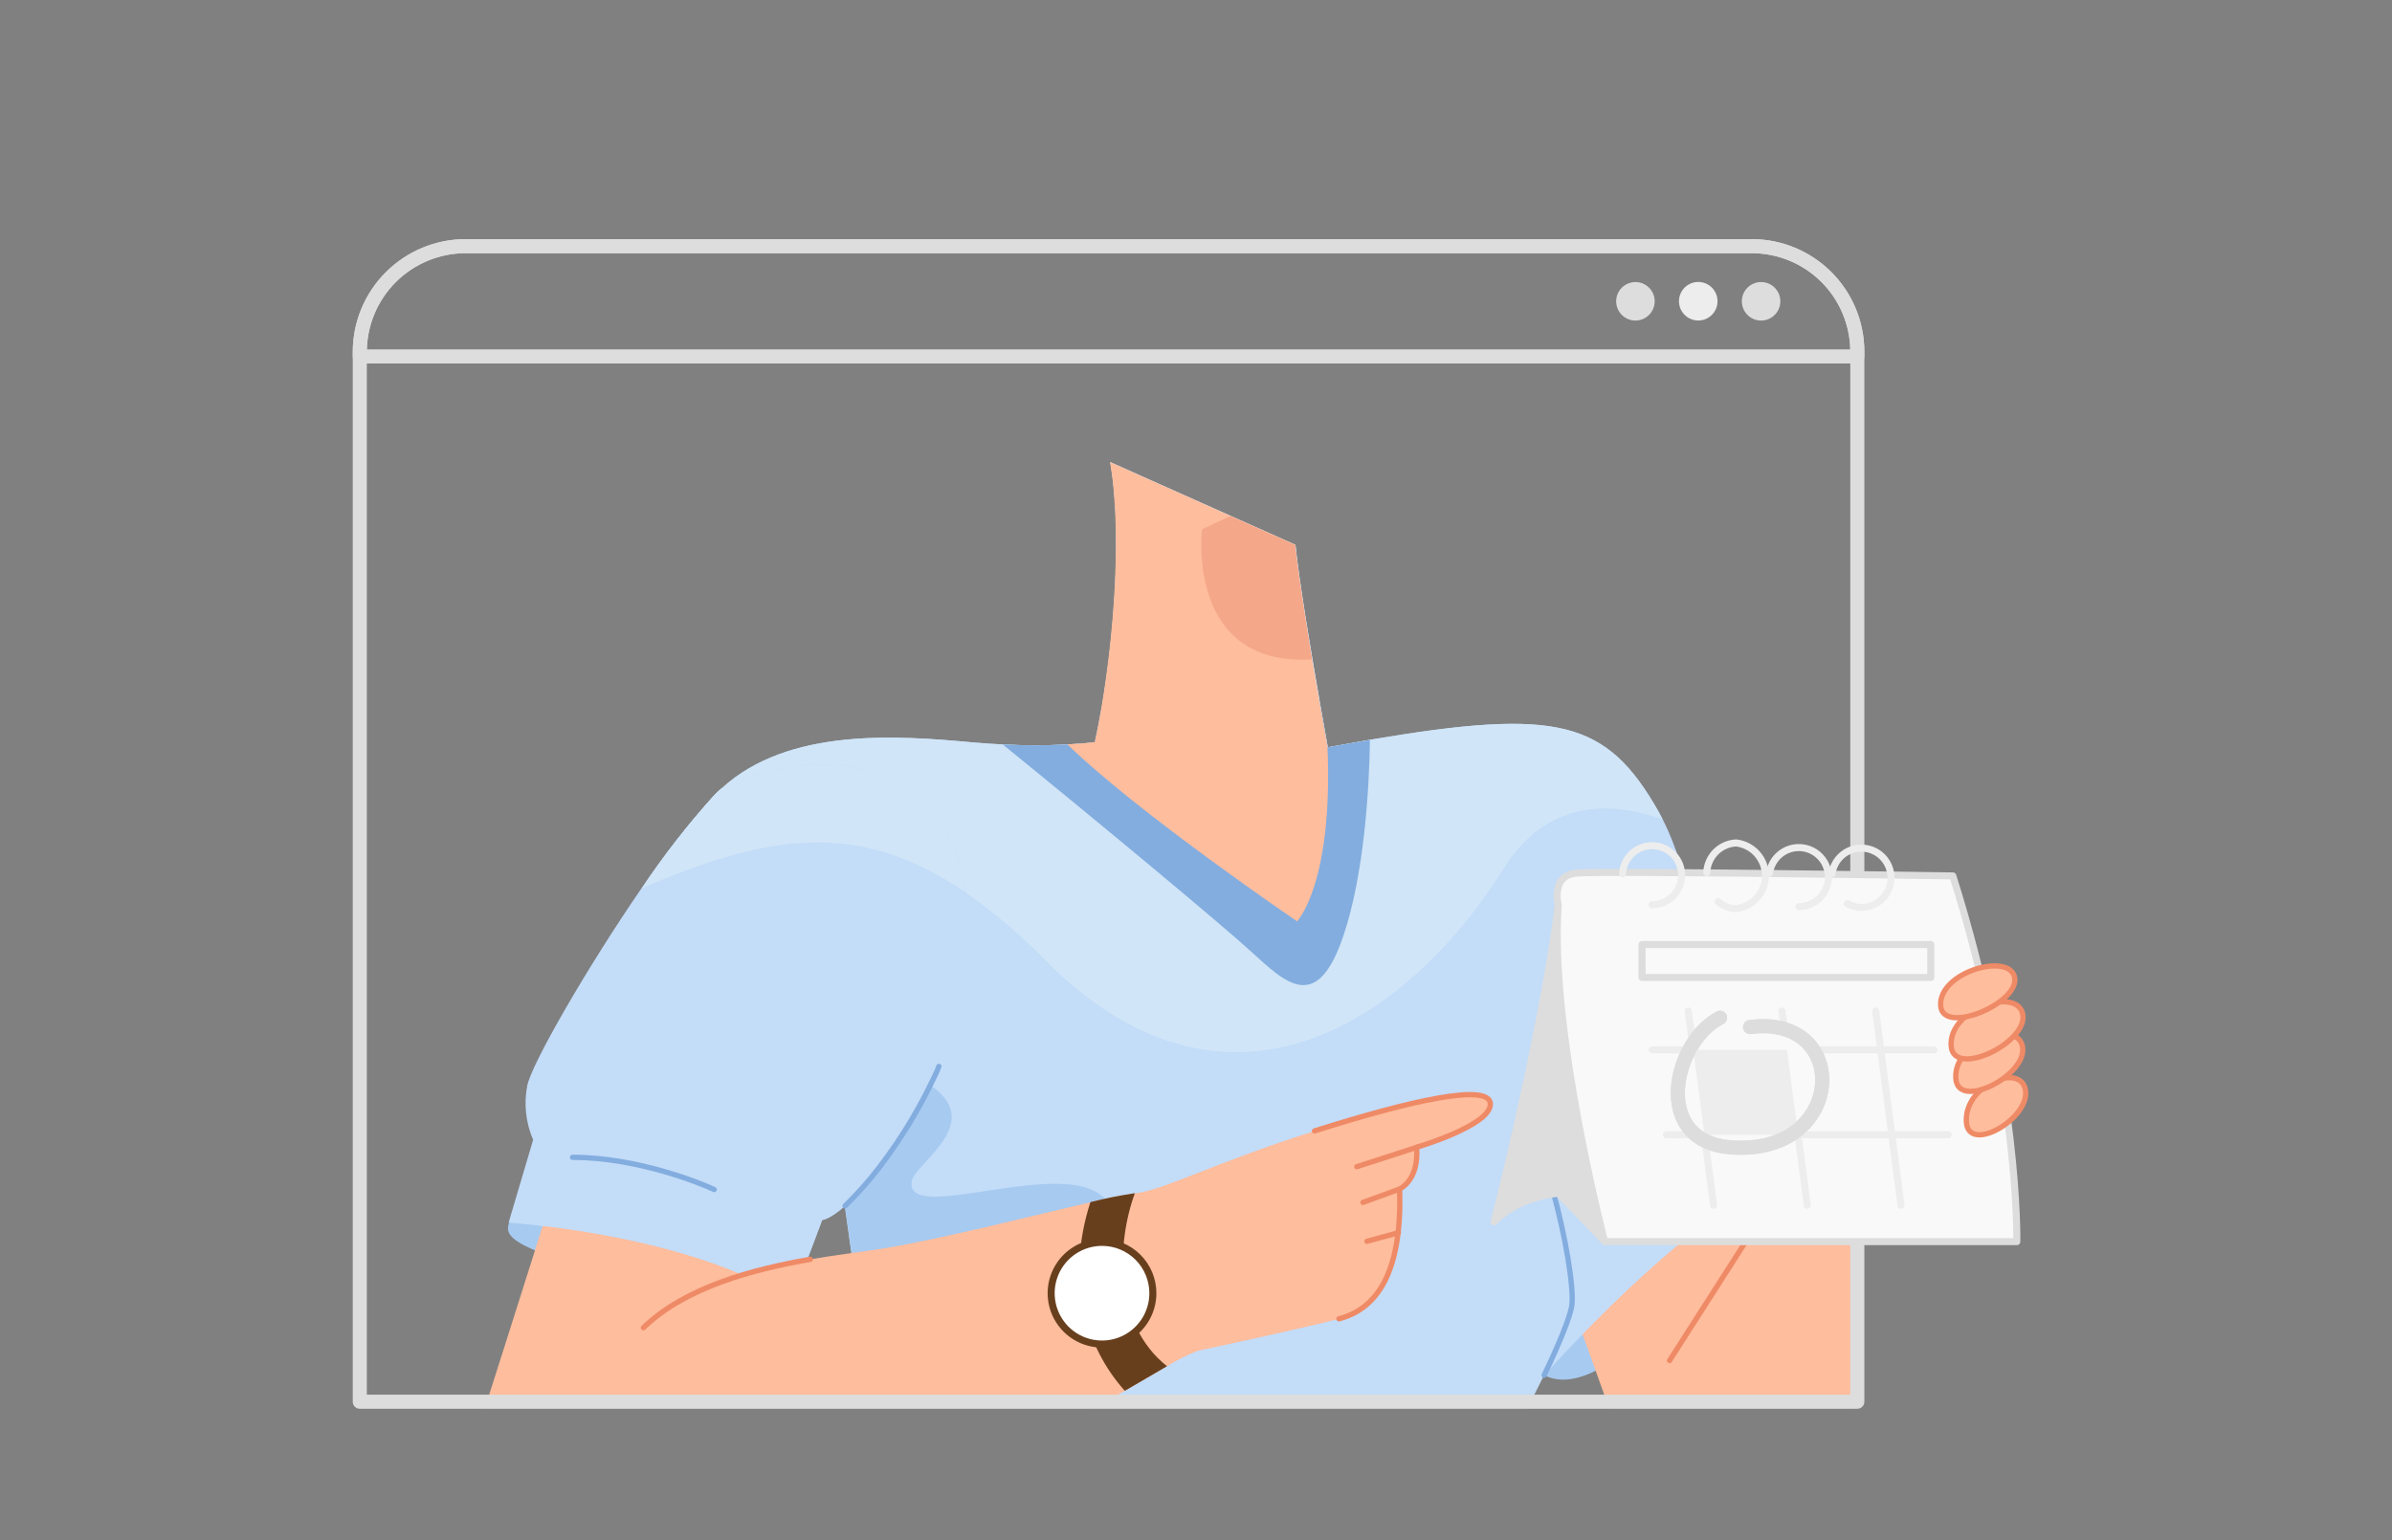 <svg width="340" height="219" viewBox="0 0 340 219" fill="none" xmlns="http://www.w3.org/2000/svg">
<rect x="0" y="0" width="340" height="219" fill="#808080" stroke="none"/>
<mask id="mask0_1116_1151" style="mask-type:luminance" maskUnits="userSpaceOnUse" x="51" y="35" width="213" height="165">
<path d="M264 50V199.3H51.14V50C51.153 46.015 52.746 42.199 55.569 39.387C58.392 36.575 62.215 34.997 66.2 35H249C252.978 35 256.794 36.58 259.607 39.393C262.42 42.206 264 46.022 264 50Z" fill="white"/>
</mask>
<g mask="url(#mask0_1116_1151)">
<path d="M219.48 195.53C224.06 197.82 230 193.53 236.59 187.71L229.44 181.31C229.44 181.31 218.25 191.75 219.48 195.53Z" fill="#A7CAF0"/>
<path d="M280.54 167.99L264 201.68H229.24L223.44 185.5L243.12 167.99H280.54Z" fill="#FEBD9D"/>
<path d="M253.59 168C249.53 174.36 242.83 184.81 237.31 193.45" stroke="#EF8A66" stroke-width="0.75" stroke-linecap="round" stroke-linejoin="round"/>
<path d="M247.4 170.62C235.61 177.36 219.48 195.53 219.48 195.53L215.16 204.13L212.64 209.13H127.09C125.09 201.92 123.37 192.54 122.09 184.93C121.09 179.03 120.45 174.21 120.19 172.33C120.11 171.78 120.08 171.47 120.08 171.47C117.9 173.4 116.84 173.47 116.84 173.47L112.84 184.04L112.47 185.04C98.27 175.54 72.29 173.85 72.29 173.85L75.78 162.06C74.732 159.64 74.439 156.959 74.94 154.37C75.51 151.37 83.33 137.73 91.21 126.26C94.337 121.589 97.807 117.157 101.59 113C101.9 112.68 102.22 112.38 102.59 112.08C112.1 103.34 127.86 104.6 138.21 105.55C139.75 105.68 141.21 105.79 142.58 105.85C145.638 106.006 148.702 106.006 151.76 105.85C154.27 105.72 155.66 105.53 155.66 105.53C155.97 104.07 156.28 102.53 156.57 100.84C158.45 89.91 159.5 75.31 157.83 65.72L184.14 77.47C184.6 82.26 186.36 92.74 187.57 99.65C188.24 103.5 188.74 106.25 188.74 106.25C190.85 105.86 192.86 105.51 194.74 105.18C221.45 100.65 228.34 102.36 235.74 115.38C235.93 115.73 236.13 116.09 236.32 116.46C240.89 125.46 243.99 143.46 245.73 156.18C246.84 164.52 247.4 170.62 247.4 170.62Z" fill="#C3DCF8"/>
<path d="M247.4 170.62C235.83 177.23 220.08 194.85 219.49 195.51C219.71 195.07 223.15 187.95 223.44 185.51C223.73 183.07 222.58 175.86 220.68 169.06L245.68 156.21C246.84 164.52 247.4 170.62 247.4 170.62Z" fill="#C3DCF8"/>
<path d="M158.38 174.52C158.18 184.1 135.74 185.45 122.13 184.92C121.13 179.02 120.49 174.2 120.23 172.32C120.15 171.77 120.12 171.46 120.12 171.46C125.07 166.438 129.161 160.638 132.23 154.29C140.23 159.76 129.97 165.37 129.58 167.99C128.52 175.21 158.65 160.8 158.38 174.52Z" fill="#A7CAF0"/>
<path d="M236.31 116.48C228.51 113.78 219.75 113.86 213.69 123.56C200.02 145.38 174.36 162.4 148.69 136.64C145.183 133.025 141.339 129.754 137.21 126.87C122.04 116.48 109.21 118.59 91.27 126.28C94.377 121.604 97.827 117.166 101.59 113C101.9 112.68 102.22 112.38 102.59 112.08C112.1 103.34 127.86 104.6 138.21 105.55C139.75 105.68 141.21 105.79 142.58 105.85C145.638 106.006 148.702 106.006 151.76 105.85C154.27 105.72 155.66 105.53 155.66 105.53C155.97 104.07 156.28 102.53 156.57 100.84C158.45 89.91 159.5 75.31 157.83 65.72L184.14 77.47C184.6 82.26 186.36 92.74 187.57 99.65C188.24 103.5 188.74 106.25 188.74 106.25C190.85 105.86 192.86 105.51 194.74 105.18C221.45 100.65 228.34 102.36 235.74 115.38C235.92 115.75 236.12 116.11 236.31 116.48Z" fill="#D0E5F7"/>
<path d="M194.72 105.2C194.64 111.97 193.91 124.28 190.97 133C187.17 144.3 182.69 139.71 177.77 135.24C173.31 131.19 157.09 117.68 142.53 105.85C145.588 106.006 148.652 106.006 151.71 105.85C154.22 105.72 155.61 105.53 155.61 105.53C155.92 104.07 156.23 102.53 156.52 100.84C167.1 100.14 179.77 99.47 187.52 99.65C188.19 103.5 188.69 106.25 188.69 106.25C190.8 105.88 192.81 105.53 194.72 105.2Z" fill="#83ADDF"/>
<path d="M184.37 131C184.37 131 161.85 115.69 151.71 105.83C154.22 105.7 155.61 105.51 155.61 105.51C158.02 94.44 159.7 76.75 157.78 65.7L174.88 73.34L184.09 77.45C184.43 80.99 185.49 87.68 186.49 93.71C187.62 100.36 188.69 106.23 188.69 106.23C189.51 125.66 184.37 131 184.37 131Z" fill="#FEBD9D"/>
<path d="M219.48 195.53C219.7 195.09 223.14 187.97 223.43 185.53C223.72 183.09 222.57 175.88 220.67 169.08L220.37 168.02" stroke="#83ADDF" stroke-width="0.75" stroke-linecap="round" stroke-linejoin="round"/>
<path d="M186.49 93.75C168.76 94.82 170.76 75.75 170.88 75.25L174.88 73.38L184.09 77.49C184.43 81 185.49 87.72 186.49 93.75Z" fill="#F4A789"/>
<path d="M72.36 173.87C71.86 175.34 71.86 176.94 83.01 180.08L84.74 172.74C84.74 172.74 74.59 170 72.36 173.87Z" fill="#A7CAF0"/>
<path d="M78.47 170C75.85 178.55 66.71 207.15 66.71 207.15C64.23 217.63 95.33 224.49 106.41 206.67L112.5 178C102.439 171.44 90.4 168.61 78.47 170Z" fill="#FEBD9D"/>
<path d="M129.61 159.13L129.51 159.31C128.19 161.42 126.73 163.57 125.13 165.79C125.09 165.834 125.054 165.881 125.02 165.93C123.523 167.889 121.885 169.737 120.12 171.46C117.94 173.39 116.88 173.46 116.88 173.46L112.54 185.02C112.1 184.72 111.64 184.44 111.17 184.15C103.26 179.36 92.36 176.72 84.17 175.32C81.48 174.86 79.08 174.53 77.17 174.32C74.23 173.97 72.41 173.85 72.41 173.85L75.9 162.06C74.852 159.64 74.559 156.959 75.06 154.37C75.63 151.37 83.45 137.73 91.33 126.26C94.419 121.593 97.848 117.161 101.59 113C101.9 112.68 102.22 112.38 102.59 112.08C116.07 105.78 133.59 107.33 137.04 125.51C137.12 125.96 137.21 126.42 137.27 126.87C139.2 138.94 136.21 148.55 129.61 159.13Z" fill="#C3DCF8"/>
<path d="M137.22 126.87C122.05 116.48 109.22 118.59 91.28 126.28C94.384 121.605 97.83 117.166 101.59 113C101.9 112.68 102.22 112.38 102.59 112.08C116.07 105.78 133.59 107.33 137.04 125.51C137.07 126 137.16 126.42 137.22 126.87Z" fill="#D0E5F7"/>
<path d="M81.38 164.55C90.77 164.55 99.96 168.39 101.51 169.13" stroke="#83ADDF" stroke-width="0.75" stroke-linecap="round" stroke-linejoin="round"/>
<path d="M120.12 171.46C121.885 169.738 123.523 167.889 125.02 165.93C125.054 165.881 125.09 165.834 125.13 165.79C126.709 163.713 128.171 161.549 129.51 159.31L129.61 159.13C130.68 157.34 131.55 155.69 132.23 154.29C132.77 153.21 133.23 152.29 133.45 151.62" stroke="#83ADDF" stroke-width="0.75" stroke-linecap="round" stroke-linejoin="round"/>
<path d="M201.4 163.12C201.77 167.84 198.98 169.05 198.98 169.05C199.36 180.55 195.98 186.05 190.36 187.51C184.74 188.97 170.23 192.06 170.23 192.06C168.722 192.668 167.267 193.401 165.88 194.25L159.88 197.75C152.67 201.98 141.3 205.91 127.79 213.04C103.85 225.66 86.79 218.82 85.64 205.42C83.58 180.92 114.72 179.32 126.09 177.42C134.32 176.03 147.09 172.77 154.99 170.94C157.074 170.411 159.183 169.987 161.31 169.67C165.12 169.34 173 165.18 186.83 160.82C200.66 156.46 211.83 153.95 211.83 157.01C211.83 160.07 201.4 163.12 201.4 163.12Z" fill="#FEBD9D"/>
<path d="M186.84 160.8C200.65 156.43 211.84 153.93 211.84 156.99C211.84 160.05 201.36 163.12 201.36 163.12C201.73 167.84 198.94 169.05 198.94 169.05C199.32 180.55 195.94 186.05 190.32 187.51" stroke="#EF8A66" stroke-width="0.75" stroke-linecap="round" stroke-linejoin="round"/>
<path d="M91.45 188.78C97.45 182.98 107.06 180.47 115.18 179.05" stroke="#EF8A66" stroke-width="0.75" stroke-linecap="round" stroke-linejoin="round"/>
<path d="M165.88 194.25L159.88 197.75C154.32 191.55 151.43 181.93 154.99 170.92C157.074 170.391 159.183 169.967 161.31 169.65C158.72 176.71 158.25 188.21 165.88 194.25Z" fill="#683F1D"/>
<path d="M201.4 163.12L192.86 165.88" stroke="#EF8A66" stroke-width="0.75" stroke-linecap="round" stroke-linejoin="round"/>
<path d="M198.98 169.05L193.73 170.96" stroke="#EF8A66" stroke-width="0.75" stroke-linecap="round" stroke-linejoin="round"/>
<path d="M194.3 176.49L198.77 175.27" stroke="#EF8A66" stroke-width="0.75" stroke-linecap="round" stroke-linejoin="round"/>
<path d="M163.87 183.87C163.87 185.3 163.446 186.698 162.652 187.887C161.857 189.076 160.728 190.002 159.407 190.55C158.086 191.097 156.632 191.24 155.23 190.961C153.827 190.682 152.539 189.993 151.528 188.982C150.517 187.971 149.828 186.683 149.549 185.28C149.27 183.878 149.413 182.424 149.96 181.103C150.508 179.782 151.434 178.653 152.623 177.858C153.812 177.064 155.21 176.64 156.64 176.64C158.558 176.64 160.397 177.402 161.752 178.758C163.108 180.113 163.87 181.952 163.87 183.87Z" fill="white" stroke="#683F1D" stroke-linecap="round" stroke-linejoin="round"/>
</g>
<path d="M264 50V199.3H51.14V50C51.153 46.015 52.746 42.199 55.569 39.387C58.392 36.575 62.215 34.997 66.2 35H249C252.978 35 256.794 36.58 259.607 39.393C262.42 42.206 264 46.022 264 50Z" stroke="#DDDDDD" stroke-width="2" stroke-linecap="round" stroke-linejoin="round"/>
<path d="M264 50V50.68H51.14V50C51.153 46.015 52.746 42.199 55.569 39.387C58.392 36.575 62.215 34.997 66.2 35H249C252.978 35 256.794 36.58 259.607 39.393C262.42 42.206 264 46.022 264 50Z" stroke="#DDDDDD" stroke-width="2" stroke-linecap="round" stroke-linejoin="round"/>
<path d="M235.2 42.83C235.202 43.372 235.043 43.903 234.743 44.355C234.443 44.807 234.016 45.16 233.516 45.368C233.015 45.577 232.464 45.633 231.932 45.529C231.399 45.424 230.91 45.164 230.526 44.781C230.142 44.398 229.88 43.91 229.773 43.378C229.667 42.846 229.721 42.295 229.928 41.794C230.135 41.292 230.486 40.864 230.937 40.562C231.388 40.261 231.918 40.1 232.46 40.1C233.185 40.1 233.88 40.387 234.394 40.899C234.908 41.411 235.197 42.105 235.2 42.83Z" fill="#DDDDDD"/>
<path d="M241.39 45.57C242.903 45.57 244.13 44.343 244.13 42.83C244.13 41.317 242.903 40.09 241.39 40.09C239.877 40.09 238.65 41.317 238.65 42.83C238.65 44.343 239.877 45.57 241.39 45.57Z" fill="#EDEDED"/>
<path d="M253.06 42.83C253.062 43.372 252.903 43.903 252.603 44.355C252.303 44.807 251.876 45.16 251.375 45.368C250.875 45.577 250.324 45.633 249.792 45.529C249.259 45.424 248.77 45.164 248.386 44.781C248.002 44.398 247.74 43.91 247.633 43.378C247.527 42.846 247.581 42.295 247.788 41.794C247.995 41.292 248.346 40.864 248.797 40.562C249.248 40.261 249.778 40.1 250.32 40.1C251.045 40.1 251.74 40.387 252.254 40.899C252.768 41.411 253.057 42.105 253.06 42.83Z" fill="#DDDDDD"/>
<path d="M212.36 173.73C215.78 170.1 221.49 169.65 221.49 169.65L228.09 176.49C228.09 176.49 229.98 156.32 221.49 128.64C219.87 142.15 214.91 163.9 212.36 173.73Z" fill="#DDDDDD" stroke="#DDDDDD" stroke-linecap="round" stroke-linejoin="round"/>
<path d="M277.58 124.54C287.13 154.84 286.67 176.54 286.67 176.54H228.09C228.09 176.54 220.21 146.47 221.49 128.69C221.49 128.69 220.38 124.5 224.05 124.14C227.72 123.78 277.58 124.54 277.58 124.54Z" fill="#F9F9F9" stroke="#DDDDDD" stroke-linecap="round" stroke-linejoin="round"/>
<path d="M230.65 124.25C230.645 124.163 230.645 124.077 230.65 123.99C230.737 123.184 231.055 122.42 231.567 121.791C232.078 121.161 232.761 120.694 233.532 120.444C234.304 120.194 235.131 120.173 235.914 120.384C236.698 120.594 237.403 121.026 237.946 121.628C238.489 122.231 238.846 122.978 238.973 123.778C239.101 124.579 238.994 125.4 238.666 126.141C238.337 126.882 237.801 127.513 237.123 127.956C236.444 128.4 235.651 128.637 234.84 128.64" stroke="#EDEDED" stroke-linecap="round" stroke-linejoin="round"/>
<path d="M260.4 124.25C260.506 123.448 260.84 122.694 261.363 122.077C261.886 121.461 262.575 121.008 263.348 120.772C264.122 120.537 264.947 120.529 265.724 120.75C266.502 120.971 267.2 121.411 267.734 122.018C268.268 122.625 268.616 123.373 268.737 124.172C268.857 124.972 268.745 125.789 268.414 126.527C268.082 127.264 267.545 127.89 266.867 128.331C266.189 128.771 265.399 129.007 264.59 129.01C263.888 129.012 263.199 128.829 262.59 128.48" stroke="#EDEDED" stroke-linecap="round" stroke-linejoin="round"/>
<path d="M242.6 124.07C242.641 122.972 243.092 121.93 243.864 121.149C244.636 120.368 245.673 119.904 246.77 119.85C247.917 119.98 248.977 120.528 249.746 121.39C250.515 122.251 250.94 123.365 250.94 124.52C250.94 125.675 250.515 126.789 249.746 127.65C248.977 128.512 247.917 129.06 246.77 129.19C245.827 129.177 244.921 128.821 244.22 128.19" stroke="#EDEDED" stroke-linecap="round" stroke-linejoin="round"/>
<path d="M251.52 124.17C251.624 123.369 251.956 122.615 252.477 121.999C252.999 121.382 253.687 120.929 254.459 120.693C255.231 120.457 256.055 120.449 256.832 120.67C257.608 120.89 258.305 121.33 258.839 121.936C259.372 122.542 259.719 123.289 259.839 124.088C259.958 124.886 259.845 125.702 259.513 126.438C259.181 127.174 258.644 127.799 257.966 128.237C257.287 128.675 256.497 128.909 255.69 128.91" stroke="#EDEDED" stroke-linecap="round" stroke-linejoin="round"/>
<path d="M274.44 134.29H233.4V138.98H274.44V134.29Z" stroke="#DDDDDD" stroke-linecap="round" stroke-linejoin="round"/>
<path d="M243.57 171.38L243.05 167.43L240.4 147.09L239.97 143.75" stroke="#EDEDED" stroke-linecap="round" stroke-linejoin="round"/>
<path d="M256.89 171.38L256.33 167.14L253.76 147.36L253.29 143.75" stroke="#EDEDED" stroke-linecap="round" stroke-linejoin="round"/>
<path d="M266.61 143.75L270.21 171.38" stroke="#EDEDED" stroke-linecap="round" stroke-linejoin="round"/>
<path d="M274.88 149.27H254.01H240.69H234.84" stroke="#EDEDED" stroke-linecap="round" stroke-linejoin="round"/>
<path d="M276.91 161.35H255.58H242.26H236.87" stroke="#EDEDED" stroke-linecap="round" stroke-linejoin="round"/>
<path d="M244.49 144.7C237.87 148.08 234.68 162.18 245.91 163.12C262.46 164.5 263.25 144.12 248.75 146.03" fill="#F9F9F9"/>
<path d="M244.49 144.7C237.87 148.08 234.68 162.18 245.91 163.12C262.46 164.5 263.25 144.12 248.75 146.03" stroke="#DDDDDD" stroke-width="2" stroke-linecap="round" stroke-linejoin="round"/>
<path d="M255.58 161.35H242.26L240.69 149.27H254.01L255.58 161.35Z" fill="#EDEDED"/>
<path d="M279.5 159.52C279.78 164.12 288.5 159.06 287.91 155.04C287.32 151.02 279.18 154.21 279.5 159.52Z" fill="#FEBD9D" stroke="#EF8A66" stroke-width="0.75" stroke-linecap="round" stroke-linejoin="round"/>
<path d="M278 153.35C278.32 157.94 288.14 152.89 287.49 148.87C286.84 144.85 277.66 148 278 153.35Z" fill="#FEBD9D" stroke="#EF8A66" stroke-width="0.75" stroke-linecap="round" stroke-linejoin="round"/>
<path d="M277.34 148.73C277.68 153.33 288.21 148.28 287.52 144.25C286.83 140.22 276.94 143.42 277.34 148.73Z" fill="#FEBD9D" stroke="#EF8A66" stroke-width="0.75" stroke-linecap="round" stroke-linejoin="round"/>
<path d="M275.85 143.05C276.21 147.21 287.07 142.63 286.36 138.98C285.65 135.33 275.45 138.23 275.85 143.05Z" fill="#FEBD9D" stroke="#EF8A66" stroke-width="0.75" stroke-linecap="round" stroke-linejoin="round"/>
<path d="M244.49 144.7C237.87 148.08 234.68 162.18 245.91 163.12C262.46 164.5 263.25 144.12 248.75 146.03" stroke="#DDDDDD" stroke-width="2" stroke-linecap="round" stroke-linejoin="round"/>
</svg>
